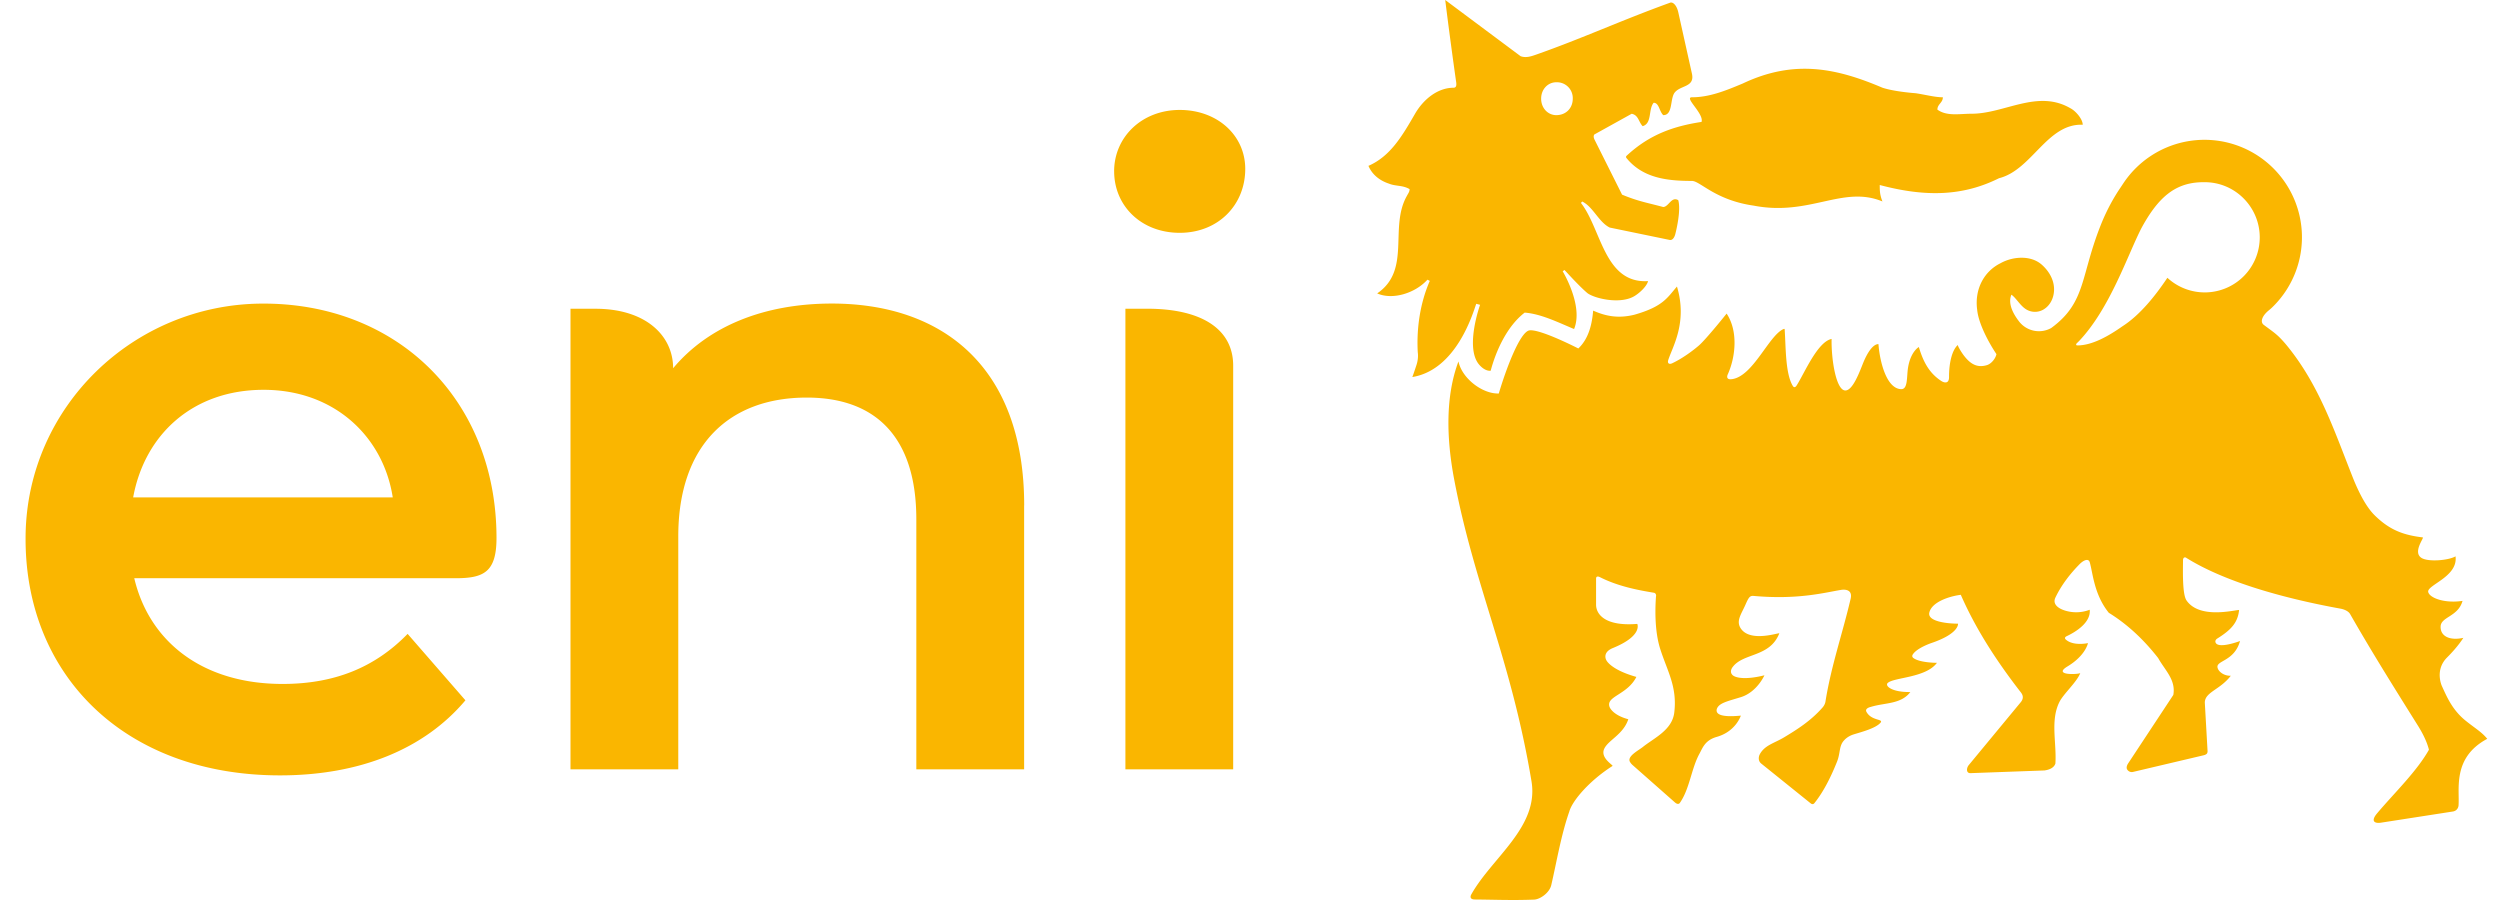 <?xml version="1.0" encoding="UTF-8"?>
<svg preserveAspectRatio="xMidYMid slice" width="400px" height="144px" xmlns="http://www.w3.org/2000/svg" viewBox="0 0 89 32" fill="none">
  <g clip-path="url(#ki5pig3zda)" fill="#FAB600">
    <path d="M16.25 20.558H4.829c.533 2.255 2.422 3.76 5.274 3.76 1.84 0 3.281-.583 4.446-1.78l2.055 2.362c-1.472 1.748-3.772 2.669-6.593 2.669-5.547 0-9.12-3.602-9.045-8.557.07-4.55 3.822-8.178 8.373-8.217 4.83-.043 8.37 3.412 8.37 8.331 0 1.225-.461 1.433-1.46 1.433v-.001zM4.79 17.685h9.23c-.334-2.16-2.076-3.825-4.591-3.825S5.2 15.445 4.79 17.685zm31.679.284v9.384h-3.833V18.46c0-2.913-1.441-4.324-3.895-4.324-2.73 0-4.569 1.657-4.569 4.938v8.28H20.34V10.978h.89c1.775 0 2.759.947 2.759 2.115 1.257-1.503 3.25-2.3 5.643-2.3 3.925 0 6.839 2.239 6.839 7.176h-.001zm3.2-11.876c0-1.224.992-2.184 2.332-2.184 1.34 0 2.33.903 2.33 2.097 0 1.282-.961 2.272-2.33 2.272-1.37 0-2.331-.962-2.331-2.185zm.4 4.884h.782c1.899 0 3.051.704 3.051 2.025v14.351H40.07V10.977zM74.107 4.435c-1.266-.05-1.804 1.606-2.973 1.901-1.269.632-2.584.683-4.243.242 0 .195 0 .341.096.585-1.413-.585-2.582.536-4.58.148-1.366-.195-1.902-.878-2.194-.878-.877 0-1.756-.097-2.34-.83v-.048c.83-.781 1.707-1.071 2.682-1.22.095-.292-.635-.876-.342-.876.634 0 1.218-.244 1.804-.488 1.852-.879 3.362-.535 4.971.148.44.145 1.173.195 1.173.195.338.048.683.145.974.145 0 .194-.194.244-.194.439.338.244.778.146 1.218.146 1.17 0 2.34-.877 3.511-.195.194.099.438.39.438.587m-17.355.339s-.073.048 0 .196l.976 1.95c.584.243.925.293 1.461.439.195 0 .294-.39.537-.242.108.375-.09 1.15-.108 1.217 0 0-.056.226-.199.196l-2.13-.44c-.39-.193-.585-.731-.976-.926l-.048.05c.73.926.829 2.876 2.388 2.78-.049.194-.314.432-.487.534-.486.292-1.365.1-1.656-.096-.245-.197-.733-.731-.733-.731l-.097-.103-.063.048s.747 1.224.405 2.052c-.584-.243-1.17-.537-1.756-.584-.632.486-1.024 1.367-1.209 2.067-.171.018-.345-.124-.447-.264-.452-.63.07-2.08.07-2.08l-.137-.036c-.12.343-.707 2.347-2.272 2.604.054-.141.145-.422.145-.422.086-.254.048-.456.048-.456-.048-.864.087-1.762.428-2.541l-.084-.043c-.44.488-1.25.73-1.787.488 1.218-.83.42-2.341 1.054-3.463.049-.095.098-.146.098-.244-.244-.146-.49-.096-.732-.195-.293-.096-.586-.29-.731-.633.78-.34 1.198-1.058 1.657-1.852.316-.544.83-.925 1.366-.925.09 0 .115-.068.097-.195-.097-.683-.245-1.757-.39-2.925l2.68 1.998c.193.072.39 0 .536-.05 1.658-.582 3.024-1.217 4.777-1.851.096-.04.236.08.294.34l.488 2.195c.098.488-.438.39-.633.683-.149.244-.05.779-.39.779-.147-.145-.147-.44-.342-.44-.196.245-.048.732-.39.832-.146-.15-.146-.392-.39-.441l-1.316.73m-.779-1.267a.563.563 0 0 0-.586-.583c-.294 0-.538.243-.538.583 0 .34.244.586.538.586.341 0 .586-.244.586-.586zm2.96 17.685c-.042.57-.033 1.292.144 1.862.249.795.62 1.356.504 2.288-.078.62-.725.901-1.115 1.215-.163.13-.593.344-.45.546 0 0 .027.048.084.098l1.504 1.327c.116.103.171.026.171.026.352-.493.411-1.22.698-1.748.12-.22.201-.488.621-.607.68-.194.855-.756.855-.756-.746.073-.898-.066-.855-.234.075-.217.38-.275.854-.422.576-.178.84-.778.84-.778-.636.162-1.038.105-1.146-.02-.113-.13.024-.283.024-.283.384-.498 1.314-.336 1.65-1.186.016-.044-.988.324-1.349-.148-.21-.276-.01-.52.142-.864.12-.271.157-.333.3-.32 1.572.141 2.517-.119 3.098-.214 0 0 .425-.087.35.295-.286 1.236-.698 2.406-.9 3.679 0 0-.012.104-.104.208-.418.476-.905.782-1.374 1.064-.343.206-.707.28-.87.627 0 0-.081.183.066.302l1.755 1.412c.087.072.139-.012.139-.012.338-.42.604-.978.8-1.468.127-.317.063-.567.257-.764 0 0 .112-.138.338-.207.271-.084.772-.212.948-.411.13-.147-.318-.058-.498-.392-.068-.128.157-.174.157-.174.502-.155 1.07-.088 1.405-.528-.666.01-.918-.223-.802-.325.225-.2 1.358-.18 1.747-.714-.081 0-.626-.01-.838-.172-.074-.055-.019-.127-.019-.127.158-.242.685-.413.685-.413.975-.337.922-.68.922-.68-.343 0-1.1-.066-1.02-.397.092-.382.728-.581 1.119-.629.534 1.219 1.262 2.337 2.087 3.407.061.08.198.209.054.4l-1.852 2.24c-.091.105-.107.294.05.294l2.634-.096c.185-.025.34-.098.39-.244.049-.731-.187-1.536.145-2.194.147-.291.616-.703.739-1.022-.123.052-.978.078-.455-.238.648-.39.729-.829.729-.829-.255.048-.6.047-.79-.13-.075-.071.033-.117.033-.117.321-.15.867-.486.819-.94a1.334 1.334 0 0 1-.822.045c-.305-.08-.507-.248-.398-.476.217-.458.542-.87.882-1.211.137-.128.3-.193.342-.04.113.402.153 1.14.675 1.79.633.39 1.22.923 1.755 1.609.244.438.636.777.539 1.312l-1.609 2.439s-.091.132-.026.22c.06.082.145.092.203.078l2.502-.59s.082-.014.123-.06c.025-.03.025-.084.025-.084l-.098-1.729c0-.378.545-.456.924-.957-.224.012-.437-.133-.472-.29-.057-.257.598-.216.8-.944-.38.136-.797.223-.868.056-.037-.086.055-.142.055-.142.472-.295.733-.55.78-1.018-.184.005-1.41.328-1.87-.34-.153-.223-.126-1.068-.124-1.427 0 0-.004-.128.098-.098 1.413.892 3.602 1.474 5.502 1.818 0 0 .255.04.343.195.78 1.365 1.559 2.606 2.398 3.947.197.314.334.602.403.874-.44.78-1.217 1.52-1.843 2.261-.242.287-.082.364.129.334l2.568-.399s.163-.016.197-.198c.05-.58-.237-1.712 1.022-2.386-.197-.244-.448-.385-.773-.648-.47-.382-.66-.837-.842-1.234 0 0-.26-.564.185-1.008.405-.405.58-.7.58-.7-.488.107-.82-.058-.808-.405.013-.347.626-.347.779-.909-.633.095-1.158-.099-1.219-.31-.072-.25 1.069-.542.97-1.274-.244.146-.97.208-1.21.056-.324-.205.107-.723.045-.729-.699-.084-1.18-.267-1.706-.782-.31-.303-.555-.806-.73-1.22-.685-1.705-1.22-3.41-2.439-4.873-.291-.34-.388-.391-.78-.683-.126-.096-.075-.307.187-.52.058-.046.116-.101.172-.158a3.465 3.465 0 1 0-5.346-4.36l-.096.145c-.266.388-.489.81-.668 1.239-.78 1.9-.537 2.84-1.803 3.766a.894.894 0 0 1-1.125-.208c-.193-.243-.437-.636-.292-.976.148.098.298.36.48.491a.598.598 0 0 0 .643.046c.263-.145.394-.436.394-.728 0-.355-.197-.666-.442-.88-.39-.34-1.027-.292-1.464-.047-.585.29-.926.923-.828 1.655.047.489.407 1.162.685 1.576-.027.149-.177.341-.334.39-.355.11-.6-.043-.831-.349-.084-.113-.192-.289-.211-.365-.202.187-.311.627-.309 1.142 0 .238-.163.214-.287.13-.421-.28-.63-.674-.787-1.2 0 0-.288.154-.383.727-.055.331 0 .777-.245.771-.52-.015-.76-.968-.808-1.602-.193 0-.389.293-.539.658-.123.302-.376 1.018-.652.99-.32-.031-.489-1.113-.475-1.832-.503.102-.97 1.227-1.242 1.653-.085.133-.143.008-.143.008-.263-.448-.24-1.378-.284-2.006-.002-.025-.048-.003-.048-.003-.517.237-1.063 1.644-1.8 1.774-.294.053-.168-.18-.168-.18.269-.607.369-1.52-.047-2.147 0 0-.726.908-.986 1.134-.204.177-.58.458-.945.63-.099.047-.133.007-.143-.007-.025-.038-.003-.101-.003-.101.139-.455.699-1.329.311-2.618-.34.39-.484.707-1.506 1-.588.147-1.038.05-1.474-.144-.036.433-.137.978-.527 1.346 0 0-1.346-.693-1.736-.644-.344.049-.848 1.418-1.092 2.245-.583.02-1.311-.539-1.434-1.14-.464 1.233-.431 2.724-.153 4.19.727 3.829 2.018 6.36 2.75 10.738.272 1.63-1.41 2.712-2.145 4.031 0 0-.098.17.132.172.697.005 1.304.035 2.106.004.218-.01.548-.245.61-.517.189-.812.349-1.783.64-2.61.103-.383.712-1.1 1.537-1.624.042-.027-.452-.283-.292-.617.149-.31.676-.504.854-1.045-.574-.153-.666-.437-.666-.437-.14-.385.624-.421.953-1.068-.93-.262-1.07-.598-1.07-.598s-.16-.27.237-.43c1.072-.438.865-.857.865-.857-1.141.093-1.47-.34-1.465-.693v-.914c0-.136.147-.05.147-.05.625.314 1.303.45 1.914.55 0 0 .082.013.073.122l-.002-.005zM73.903 12.2c.037-.039.063-.062.063-.062 1.12-1.17 1.754-3.12 2.24-4.047.584-1.07 1.172-1.56 2.047-1.609.046-.003.146-.006.193-.004 1.08 0 1.956.884 1.956 1.964a1.956 1.956 0 0 1-3.284 1.435c-.425.636-.97 1.321-1.594 1.722-.489.343-1.074.683-1.608.683-.06-.002-.047-.05-.013-.085"></path>
  </g>
  <defs>
    <clipPath id="ki5pig3zda">
      <path fill="#fff" transform="translate(.965)" d="M0 0h87.526v32H0z"></path>
    </clipPath>
  </defs>
</svg>
